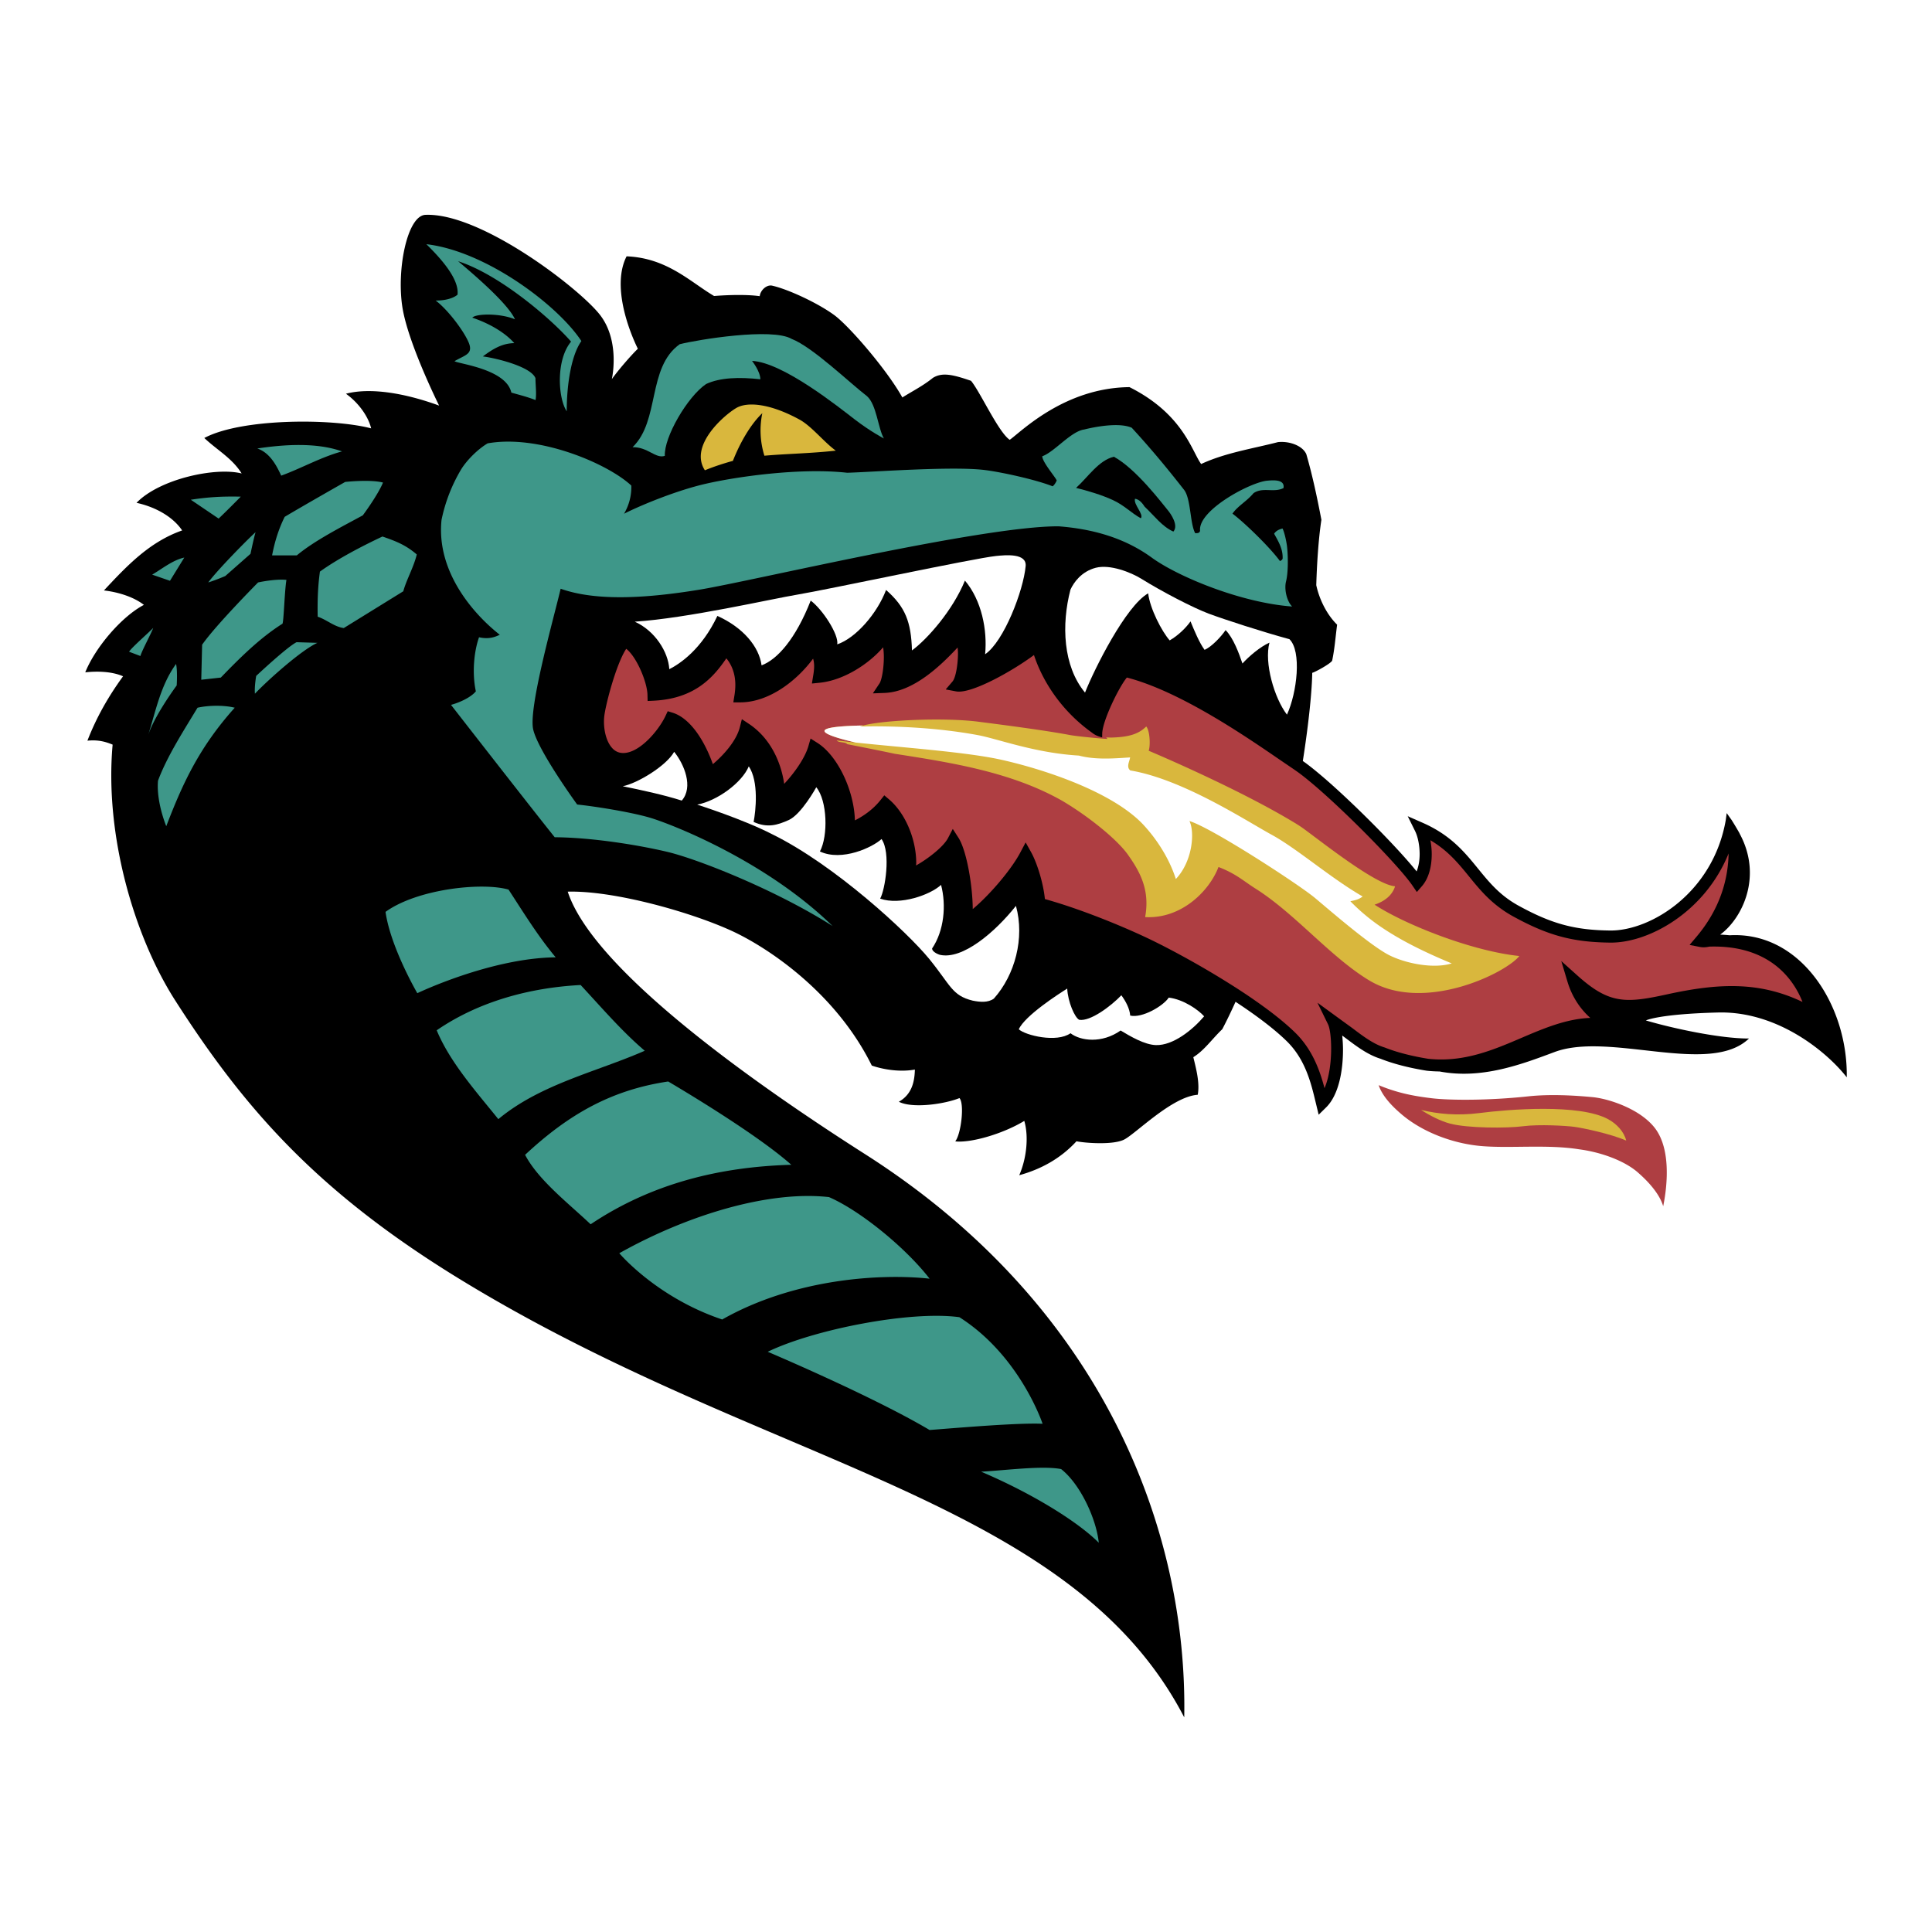<svg xmlns="http://www.w3.org/2000/svg" width="2500" height="2500" viewBox="0 0 192.756 192.741"><path fill="#fff" d="M0 192.741h192.756V0H0v192.741z"/><path d="M165.205 112.671c-.426-.6-1.025-1.118-1.701-1.56-1.527-.986-3.438-1.547-4.639-1.66-1.73-.161-4.172-.315-6.389-.076-4.096.439-7.949.394-9.631.189-1-.122-1.984-.269-3.033-.542a17.103 17.103 0 0 1-2.264-.763c.359 1.064 1.268 2.041 2.264 2.889.051.046.104.091.152.128 2.076 1.715 5.102 2.857 7.996 3.073 2.893.217 6.49-.187 9.588.311 2.141.277 4.475 1.112 5.832 2.281.043.036.08.073.123.11 1.289 1.135 2.152 2.303 2.434 3.289.514-2.54.633-5.75-.732-7.669z" fill-rule="evenodd" clip-rule="evenodd" fill="#ae3e42"/><path d="M157.104 112.421c-.838-.115-3.557-.273-5.156-.063-1.594.206-5.514.206-7.287-.266-.906-.239-1.955-.767-2.883-1.364 1.684.408 3.615.598 5.836.313 2.869-.368 9.965-.953 12.84.619.807.438 1.57 1.212 1.793 2.129-1.563-.682-4.308-1.252-5.143-1.368z" fill-rule="evenodd" clip-rule="evenodd" fill="#d9b73d"/><path d="M184.252 107.478c.115-7.143-4.578-14.578-11.689-14.172a14.758 14.758 0 0 0-.939-.067c2.166-1.578 4.277-5.781 1.936-10.082-.002-.007-.002-.015-.002-.021a31.453 31.453 0 0 0-.795-1.332l-.49-.688-.094.698c-1.268 7.263-7.516 11.064-11.535 11.015-3.529-.038-5.832-.662-9.133-2.474-1.865-1.022-2.922-2.32-4.043-3.695-1.338-1.644-2.721-3.343-5.518-4.574l-1.502-.661.734 1.479c.275.553.457 1.429.457 2.306 0 .612-.1 1.217-.303 1.722-2.217-2.771-8.086-8.625-11.111-10.843l-.242-.172c.629-3.995.92-7.189.939-8.797.27-.06 1.797-.891 1.986-1.209.248-1.159.33-2.32.496-3.596-.988-.963-1.762-2.461-2.08-3.942.064-2.089.209-4.521.512-6.524-.422-2.205-.896-4.445-1.504-6.54-.348-.81-1.602-1.328-2.826-1.207-2.529.653-5.27 1.067-7.666 2.185-.928-1.256-1.785-4.98-7.152-7.671-6.535.061-10.867 4.509-11.949 5.256-1.125-.763-2.924-4.746-3.857-5.885-1.882-.65-2.898-.857-3.81-.292-.998.805-1.994 1.292-3.044 1.953-1.521-2.74-5.31-7.138-6.809-8.23-1.7-1.238-4.625-2.569-6.127-2.912-.591-.175-1.24.46-1.294 1.037-1.264-.187-3.279-.123-4.554-.018-2.374-1.4-4.688-3.797-8.729-3.958-1.452 2.835.122 7.183 1.123 9.222-.686.659-1.946 2.118-2.595 3.029 0 0 .876-3.8-1.213-6.448-2.09-2.65-11.865-10.163-17.383-9.942-1.859.071-2.943 5.705-2.257 9.473.662 3.631 3.62 9.558 3.62 9.558h-.001c-3.356-1.228-6.839-1.831-9.295-1.182 1.172.83 2.211 2.185 2.515 3.454-3.816-1.006-12.916-1.03-16.646.961 1.301 1.226 2.774 2.01 3.727 3.539-2.633-.665-8.209.559-10.49 2.93 1.808.39 3.601 1.341 4.553 2.754-3.312 1.159-5.593 3.625-7.803 5.985 1.472.174 2.982.661 3.988 1.442-2.264 1.19-4.878 4.298-5.853 6.731 1.353-.15 2.769-.054 3.772.394-1.432 1.966-2.643 4.062-3.555 6.424 1.136-.114 1.865.131 2.515.393-.811 9.031 2.153 19.137 6.241 25.521 6.851 10.694 14.075 19.028 28.327 27.765 30.622 18.771 60.909 21.714 72.346 43.764.34-18.657-8.074-41.047-31.854-56.198-9.992-6.369-27.028-18.123-29.654-26.182 4.612-.125 12.311 2.045 16.408 3.934 3.357 1.547 10.262 5.995 13.927 13.415 0 0 2.097.792 4.299.402-.03 1.246-.314 2.481-1.599 3.21 1.379.701 4.59.227 6.047-.365.514.551.174 3.569-.42 4.319 1.605.174 4.819-.78 6.889-2.044.475 1.645.195 3.838-.506 5.422 2.152-.594 4.119-1.654 5.711-3.387.938.183 3.582.372 4.703-.145 1.125-.514 4.789-4.312 7.396-4.495.219-1.159-.148-2.559-.441-3.75 1.105-.688 1.863-1.812 2.889-2.793.465-.883.902-1.8 1.324-2.735 2.221 1.459 3.941 2.787 5.111 3.933 1.857 1.819 2.424 4.183 2.879 6.08l.303 1.255.746-.734c1.275-1.255 1.682-3.707 1.682-5.738 0-.516-.033-.99-.078-1.426l.291.214c1.162.877 2.26 1.706 3.531 2.099 1.252.499 2.842.91 4.604 1.193.439.049.869.07 1.287.076 4.201.805 8.186-.713 11.467-1.937 5.502-2.061 15.482 2.421 19.402-1.351-2.887.013-7.648-1.02-10.287-1.803 0 0 1.268-.64 7.197-.792 5.937-.155 10.876 3.938 12.847 6.467z" fill-rule="evenodd" clip-rule="evenodd"/><path d="M123.959 66.191c-.346-1.022-.912-2.56-1.682-3.333-.438.654-1.418 1.694-2.1 1.968-.533-.737-1.023-1.926-1.398-2.837-.439.625-1.227 1.408-2.08 1.896-.793-.902-1.971-3.179-2.145-4.695-2.221 1.247-5.367 7.533-6.301 9.904-2.199-2.646-2.365-6.789-1.453-10.271.33-.731 1.102-1.812 2.525-2.184 1.426-.37 3.514.46 4.537 1.092 2.086 1.3 5.168 2.898 6.732 3.485 1.566.586 5.385 1.823 8.053 2.548 1.236 1.197.766 5.322-.246 7.529-1.268-1.651-2.289-5.183-1.746-7.184-.932.412-2.042 1.364-2.696 2.082z" fill-rule="evenodd" clip-rule="evenodd" fill="#fff"/><path d="M67.815 34.335c1.776-.451 9.213-1.676 11.168-.53 2.069.795 5.799 4.395 7.515 5.711.963.845 1.099 3.204 1.687 4.224 0 0-1.336-.694-2.887-1.885-1.574-1.208-7.177-5.711-10.267-5.854 0 0 .824 1.032.83 1.833-2.083-.233-4.017-.182-5.418.475-1.862 1.266-4.206 5.301-4.112 7.163-.923.316-1.68-.89-3.22-.863 2.751-2.649 1.442-7.946 4.704-10.274z" fill-rule="evenodd" clip-rule="evenodd" fill="#3e9789"/><path d="M73.12 45.975c-.063.018-.125.032-.188.05-1.638.466-2.605.889-2.605.889-1.607-2.47 1.94-5.522 3.137-6.219 1.126-.655 3.401-.426 6.292 1.152 1.229.672 2.424 2.23 3.632 3.107-2.596.283-4.996.313-7.123.506a8.459 8.459 0 0 1-.209-4.243c-1.149 1.084-2.219 2.929-2.936 4.758z" fill-rule="evenodd" clip-rule="evenodd" fill="#d9b73d"/><path d="M43.467 29.976c.978.013 1.797-.244 2.18-.584.184-1.56-1.642-3.592-3.109-5.036 5.936.684 13.112 6.078 15.466 9.665-1.095 1.552-1.463 4.669-1.463 7.007-.883-1.351-1.08-5.137.436-6.951-1.957-2.248-7.119-6.69-11.272-8.023 2.266 1.903 5.034 4.38 5.675 5.796-1.441-.607-3.851-.592-4.26-.165 1.921.652 3.368 1.603 4.192 2.543-1.203.012-2.145.582-3.137 1.326 1.119.133 4.768.97 5.248 2.166.005.731.12 1.562.009 2.188-.864-.338-1.553-.497-2.415-.746-.525-2.376-5.37-2.876-5.668-3.136.984-.579 1.761-.682 1.499-1.614-.262-.933-1.954-3.346-3.381-4.436zM38.212 48.137c-.519 1.266-2.014 3.271-2.014 3.271-2.079 1.133-4.804 2.508-6.583 3.993h-2.468c.258-1.353.648-2.621 1.257-3.845 1.9-1.133 6.032-3.48 6.032-3.48s2.484-.275 3.776.061zM34.123 45.029c-2.081.564-4.03 1.676-6.067 2.419-.417-.898-1.085-2.273-2.385-2.71 2.601-.394 5.892-.628 8.452.291zM25.498 53.087c-.19.633-.504 2.159-.504 2.159l-2.518 2.218s-.88.382-1.698.639c.881-1.207 3.809-4.185 4.72-5.016zM24.023 49.544c-.605.614-1.515 1.529-2.21 2.187l-2.775-1.879c1.692-.263 3.121-.35 4.985-.308zM18.388 55.62l-1.429 2.318-1.777-.613c1.039-.612 2.036-1.443 3.206-1.705zM12.878 65.016c.259-.434 2.06-1.986 2.408-2.38-.175.527-1.144 2.284-1.275 2.808l-1.133-.428zM17.565 66.238c.162.704.064 2.143.064 2.143s-2.272 3.058-2.883 5.07c.78-2.449 1.259-5.07 2.819-7.213zM16.587 82.424c-.53-1.352-.951-3.101-.822-4.542.909-2.449 2.598-5.049 3.942-7.28 1.133-.254 2.675-.263 3.713 0-3.65 4.061-5.287 7.805-6.833 11.822zM22.031 67.594l-1.951.217.086-3.495c1.375-1.973 5.583-6.213 5.583-6.213s1.652-.371 2.828-.255c-.185 1.078-.261 4.066-.392 4.371-2.297 1.445-4.334 3.496-6.154 5.375zM25.434 69.203c-.061-.76.128-1.777.128-1.777s3.095-2.905 4.027-3.361l2.079.064c-1.562.697-4.91 3.679-6.234 5.074zM31.696 61.521c-.028-1.518.006-2.927.223-4.5 1.82-1.31 4.285-2.58 6.238-3.5 1.315.454 2.322.835 3.424 1.792-.303 1.267-1.041 2.535-1.344 3.671l-5.938 3.67c-.955-.129-1.693-.83-2.603-1.133zM38.464 90.971c3.149-2.284 9.641-2.988 12.275-2.222 1.485 2.275 2.933 4.642 4.702 6.756-6.495.068-13.805 3.578-13.805 3.578s-2.666-4.56-3.172-8.112zM105.869 146.563c1.979 1.562 3.535 5.09 3.756 7.35-2.018-2.034-6.504-4.861-11.74-7.091 2.375-.125 6.105-.627 7.984-.259zM95.72 131.41c6.055 3.846 8.299 10.633 8.299 10.633-2.449-.11-8.142.381-11.274.621-5.721-3.393-16.149-7.804-16.149-7.804 4.541-2.205 14.187-4.126 19.124-3.45zM82.707 119.427c3.142 1.359 7.684 5.089 10.039 8.14-4.902-.536-13.516 0-20.692 4.071-6.562-2.201-10.266-6.611-10.266-6.611 6.736-3.784 14.863-6.279 20.919-5.6zM78.949 116.204c-7.11.198-13.933 1.855-20.021 5.936-2.218-2.101-5.217-4.406-6.54-6.929 4.386-4.09 8.658-6.481 14.279-7.318 3.268 1.933 9.31 5.667 12.282 8.311zM57.931 98.267c2.093 2.254 4.119 4.623 6.396 6.559-4.83 2.119-10.386 3.317-14.608 6.823-2.227-2.764-4.826-5.675-6.149-8.864 4.209-2.889 9.309-4.253 14.361-4.518zM66.665 85.004c-2.924-.702-7.617-1.458-11.321-1.479-2.433-3.032-10.347-13.208-10.347-13.208.834-.223 1.968-.731 2.479-1.349-.385-1.792-.196-3.952.318-5.395 1.059.239 1.687-.078 2.07-.249-2.46-1.925-6.364-6.177-5.811-11.469a16.199 16.199 0 0 1 1.966-5.049c.594-.955 1.7-2.032 2.634-2.58 5.109-.912 11.969 2.007 14.334 4.213a5.2 5.2 0 0 1-.727 2.808c1.889-.95 5.367-2.35 8.121-2.982 3.021-.698 9.409-1.631 14.14-1.106 2.497-.068 10.471-.674 13.712-.274 1.617.197 5.098.952 6.787 1.626.162-.115.324-.375.408-.579-.109-.319-1.418-1.808-1.443-2.417 1.211-.427 2.881-2.509 4.199-2.673 0 0 3.203-.851 4.729-.174 1.93 2.103 3.504 4 5.191 6.156.721.848.609 3.404 1.141 4.362.139 0 .459.033.486-.256-.207-2.047 5.082-4.864 6.734-4.983.432-.031 1.764-.189 1.588.743-.998.488-2.043-.13-2.986.504-.701.836-1.562 1.264-2.104 2.044 1.186.883 3.738 3.357 4.738 4.733.109-.058.24-.117.268-.26.033-.958-.42-1.689-.85-2.472.219-.318.516-.433.838-.518.184.352.371 1.2.443 1.729.072.53.189 2.429-.096 3.57-.189.762.078 1.958.613 2.484-5.098-.373-11.391-2.974-14.01-4.88-2.746-1.996-5.939-2.864-9.299-3.122-7.666-.023-30.693 5.49-35.862 6.328-4.975.812-10.158 1.203-13.81-.1v.003c-.712 3.018-3.229 11.905-2.738 14.042.494 2.138 4.387 7.485 4.387 7.485 1.56.157 5.129.701 7.198 1.295 2.068.597 11.574 4.273 18.284 10.827-5.826-3.694-13.478-6.671-16.402-7.378z" fill-rule="evenodd" clip-rule="evenodd" fill="#3e9789"/><path d="M96.271 57.918c-1.218 2.974-3.735 5.828-5.283 6.968-.088-2.851-.657-4.338-2.585-6.033-.889 2.345-3.013 4.799-4.871 5.426.173-.967-1.473-3.498-2.649-4.364-1.503 3.831-3.328 5.87-4.9 6.46-.253-1.864-1.827-3.768-4.409-4.933-1.572 3.322-3.719 4.77-4.797 5.314-.112-1.74-1.433-3.832-3.445-4.739 5.243-.341 13.588-2.261 16.3-2.714 2.712-.446 17.562-3.614 19.718-3.837.998-.104 3.096-.3 2.979 1.007-.223 2.453-2.176 7.529-4.043 8.793.232-2.408-.343-5.377-2.015-7.348zM62.13 78.435c1.45-.274 4.356-2.036 5.131-3.434 1.007 1.247 1.94 3.517.759 4.866-1.912-.602-3.969-1.033-5.89-1.432zM77.044 83.226c-2.937-1.514-7.485-2.955-7.485-2.955 2.028-.389 4.469-2.201 5.148-3.819 1.015 1.508.696 4.455.482 5.544 1.385.633 2.399.306 3.506-.19 1.261-.569 2.746-3.27 2.746-3.27 1.101 1.34 1.198 4.838.362 6.408 2.208 1.029 5.264-.421 6.148-1.24.958 1.374.345 5.101-.138 5.945 1.974.697 5.005-.371 6.076-1.372.535 2.021.309 4.564-.894 6.347.02.399.764.628.764.628 2.258.527 5.51-2.246 7.602-4.88.891 3.214-.098 6.895-2.203 9.25-.58.424-1.383.35-2.111.204-2.081-.508-2.189-1.526-4.343-4.167-2.158-2.644-9.435-9.379-15.66-12.433zM115.328 104.261c-1.139-.033-2.553-.871-3.523-1.455-1.875 1.318-4 1.044-5 .273-1.381.975-4.49.216-5.16-.393.604-1.364 4.021-3.555 4.832-4.063.064 1.331.758 2.909 1.199 3.116 1.109.177 3.15-1.35 4.203-2.449.428.588.828 1.319.881 2.026 1.191.28 3.299-.954 3.846-1.792 1.49.18 2.967 1.23 3.531 1.867-1.158 1.362-3.1 2.922-4.809 2.87z" fill-rule="evenodd" clip-rule="evenodd" fill="#fff"/><path d="M117.068 53.028c-1.125-.502-1.875-1.55-2.865-2.483-.188-.292-.508-.731-.961-.792-.186.556.906 1.545.58 1.947-.967-.529-1.646-1.291-2.787-1.815-1.141-.529-2.605-.954-3.678-1.215 1.186-1.064 2.242-2.741 3.775-3.11 2.227 1.206 4.848 4.702 5.371 5.323.331.391 1.104 1.54.565 2.145z" fill-rule="evenodd" clip-rule="evenodd"/><path d="M177.223 96.368c-1.453-1.154-3.584-2.031-6.689-1.931-.336.076-.654.09-.947.031l-.996-.195.008-.01-.023-.004.658-.777c2.424-2.861 3.182-5.818 3.229-8.342-2.385 5.88-7.998 8.943-11.818 8.897-3.746-.044-6.193-.703-9.682-2.617-.52-.286-.982-.591-1.404-.91-1.266-.954-2.148-2.036-3.008-3.093-.803-.986-1.586-1.938-2.658-2.785a11.002 11.002 0 0 0-1.182-.808c.08.442.133.911.133 1.391 0 1.179-.277 2.386-.977 3.19l-.504.578-.01-.015-.004.006-.434-.634c-1.494-2.185-8.205-8.954-11.383-11.282l-.42-.295-1.469-.999c-3.502-2.402-9.951-6.81-15.217-8.174-.805.977-2.445 4.34-2.459 5.615l-.004.357h.025l-.025.007v-.008c-.639-.146-.92-.399-1.062-.502-3.039-2.189-4.891-5.12-5.742-7.713-2.207 1.636-6.278 3.908-7.769 3.627l-1.014-.191.006-.007-.022-.005.673-.787c.316-.37.544-1.684.544-2.808 0-.209-.019-.392-.036-.581-1.742 1.868-4.419 4.417-7.264 4.531l-1.169.044.009-.013-.023.001.652-.978c.232-.345.435-1.538.435-2.629 0-.35-.024-.678-.073-.976-1.419 1.655-3.913 3.288-6.314 3.535l-.773.077.002-.013-.019.002.127-.774c.052-.309.094-.633.094-.949 0-.257-.032-.511-.104-.746-1.636 2.216-4.392 4.347-7.24 4.361l-.701.003.002-.012h-.018l.113-.697c.052-.321.086-.673.086-1.038 0-.885-.23-1.839-.895-2.648-1.269 1.853-3.111 4.02-7.233 4.225l-.608.029v-.011h-.015l-.015-.615c-.028-1.239-1.066-3.763-2.118-4.579-.993 1.484-2.077 5.603-2.196 6.775-.017.156-.026.32-.026.49 0 .946.254 2.067.875 2.696.082.083.167.152.258.211.283.183.607.254.981.216 1.565-.16 3.344-2.248 4.028-3.695l.22-.468.491.152c.491.154.945.433 1.361.796 1.245 1.077 2.144 2.899 2.65 4.335 1.047-.878 2.34-2.306 2.689-3.676l.205-.812.695.462c.277.184.535.383.775.596 1.675 1.472 2.491 3.573 2.752 5.396 1.034-1.098 2.077-2.59 2.415-3.758l.219-.762.667.423a.088.088 0 0 0 .01.006l.006.004c2.042 1.297 3.664 4.775 3.739 7.729.86-.426 1.828-1.104 2.55-2.018l.381-.479.015.012.467.397c1.642 1.398 2.707 3.998 2.707 6.348 0 .081-.017.159-.023.241 1.079-.592 2.719-1.823 3.194-2.736l.47-.903.013.02.004-.008.551.856c.822 1.274 1.417 4.799 1.429 7.122 1.707-1.429 3.848-3.934 4.762-5.677l.51-.966.012.019.004-.009.533.955c.576 1.029 1.221 3.059 1.377 4.678 3.572.994 7.889 2.756 10.678 4.11 1.885.917 4.725 2.444 7.529 4.197.471.294.941.593 1.406.898.543.355 1.053.703 1.537 1.045l.094.064c.195.139.383.274.568.41l.178.128c1.209.889 2.209 1.719 2.986 2.479 1.721 1.688 2.455 3.771 2.922 5.537.48-1.116.662-2.646.662-3.947 0-1.108-.129-2.052-.311-2.424l-1.053-2.151.02.014-.002-.004 2.496 1.819.959.696c1.086.822 2.113 1.597 3.203 1.929l.021.006.023.009c1.174.467 2.682.856 4.326 1.121 3.547.383 6.504-.884 9.365-2.11 2.275-.973 4.463-1.88 6.809-1.969-1.051-.935-1.85-2.175-2.285-3.637l-.609-2.032.016.014v-.001l1.572 1.41c.596.535 1.137.969 1.648 1.314 2.229 1.498 3.93 1.323 7.309.584 5.061-1.109 9.178-1.322 13.52.755-.395-1.005-1.168-2.433-2.613-3.588z" fill-rule="evenodd" clip-rule="evenodd" fill="#ae3e42"/><path d="M137.135 98.099a8.609 8.609 0 0 1-.525-.288c-3.883-2.346-7.416-6.695-11.383-9.185-.441-.28-.816-.552-1.201-.817-.658-.453-1.348-.888-2.457-1.316-.879 2.332-3.648 5.189-7.303 5 .002-.004.002-.007.002-.01h-.016c.504-2.731-.553-4.571-1.723-6.222-.586-.825-1.65-1.834-2.855-2.804a2.264 2.264 0 0 1-.072-.057c-.125-.1-.248-.196-.373-.294a31.698 31.698 0 0 0-3.246-2.215c-5.066-2.875-11.056-3.814-16.725-4.695-1.186-.261-4.431-.897-4.727-.958l-.015-.012a.377.377 0 0 0-.082-.066c-.263-.143-.771-.072-.941-.286h.002c-.006-.005-.014-.009-.019-.015.588.075 1.224.147 1.893.219-5.344-1.258-2.933-1.636.748-1.703 2.162-.563 8.223-.8 11.479-.379 1.93.248 6.535.836 9.164 1.334.637.119 3.012.354 3.736.386-.043-.027-.059-.092-.15-.146l.531.01c1.883-.047 2.781-.412 3.479-1.102l.01.017.008-.006c.336.409.422 1.826.232 2.406.355.149 9.389 3.964 15 7.461a.05.05 0 0 0 .014.01l.002.001c.014.008.037.025.051.035a12.09 12.09 0 0 1 .531.374l.049.034c.117.089.256.19.396.296l.078.057.178.134c2.277 1.706 6.576 4.982 8.262 5.118l-.002.008c.006 0 .014.003.02.004-.271.86-.996 1.477-2.043 1.824 3.18 2.07 9.85 4.655 14.42 5.119l-.01.01.027.004c-1.388 1.701-9.058 5.448-14.444 2.715z" fill-rule="evenodd" clip-rule="evenodd" fill="#d9b73d"/><path d="M86.117 72.375c-3.68.067-6.091.445-.748 1.703 4.743.507 11.188.947 14.664 1.744 4.07.927 9.592 2.792 12.848 5.371.471.371.895.757 1.26 1.158 1.719 1.879 2.717 3.886 3.172 5.342 1.66-1.743 1.914-4.654 1.357-5.786 2.258.689 10.939 6.348 12.514 7.666a.083.083 0 0 0 .012.008c0 .002.002.003.004.004 1.211 1.015 3.76 3.217 5.736 4.64.59.425 1.131.783 1.566 1.014 1.602.844 4.455 1.454 6.338.874-2.924-1.212-5.084-2.33-6.793-3.464a19.813 19.813 0 0 1-3.322-2.74c.424-.095.803-.143 1.225-.475-3.211-1.851-6.502-4.751-9.074-6.157-2.572-1.406-8.871-5.541-14.107-6.417-.006-.004-.006-.008-.012-.012l-.002-.001c-.4-.343-.062-.883-.002-1.287-1.582.102-3.428.262-5.111-.183-4.406-.262-8.041-1.655-10.051-2.036-1.885-.355-6.062-.984-11.77-.865l.042-.012h-.058c.09-.03.2-.059.312-.089z" fill-rule="evenodd" clip-rule="evenodd" fill="#fff"/></svg>